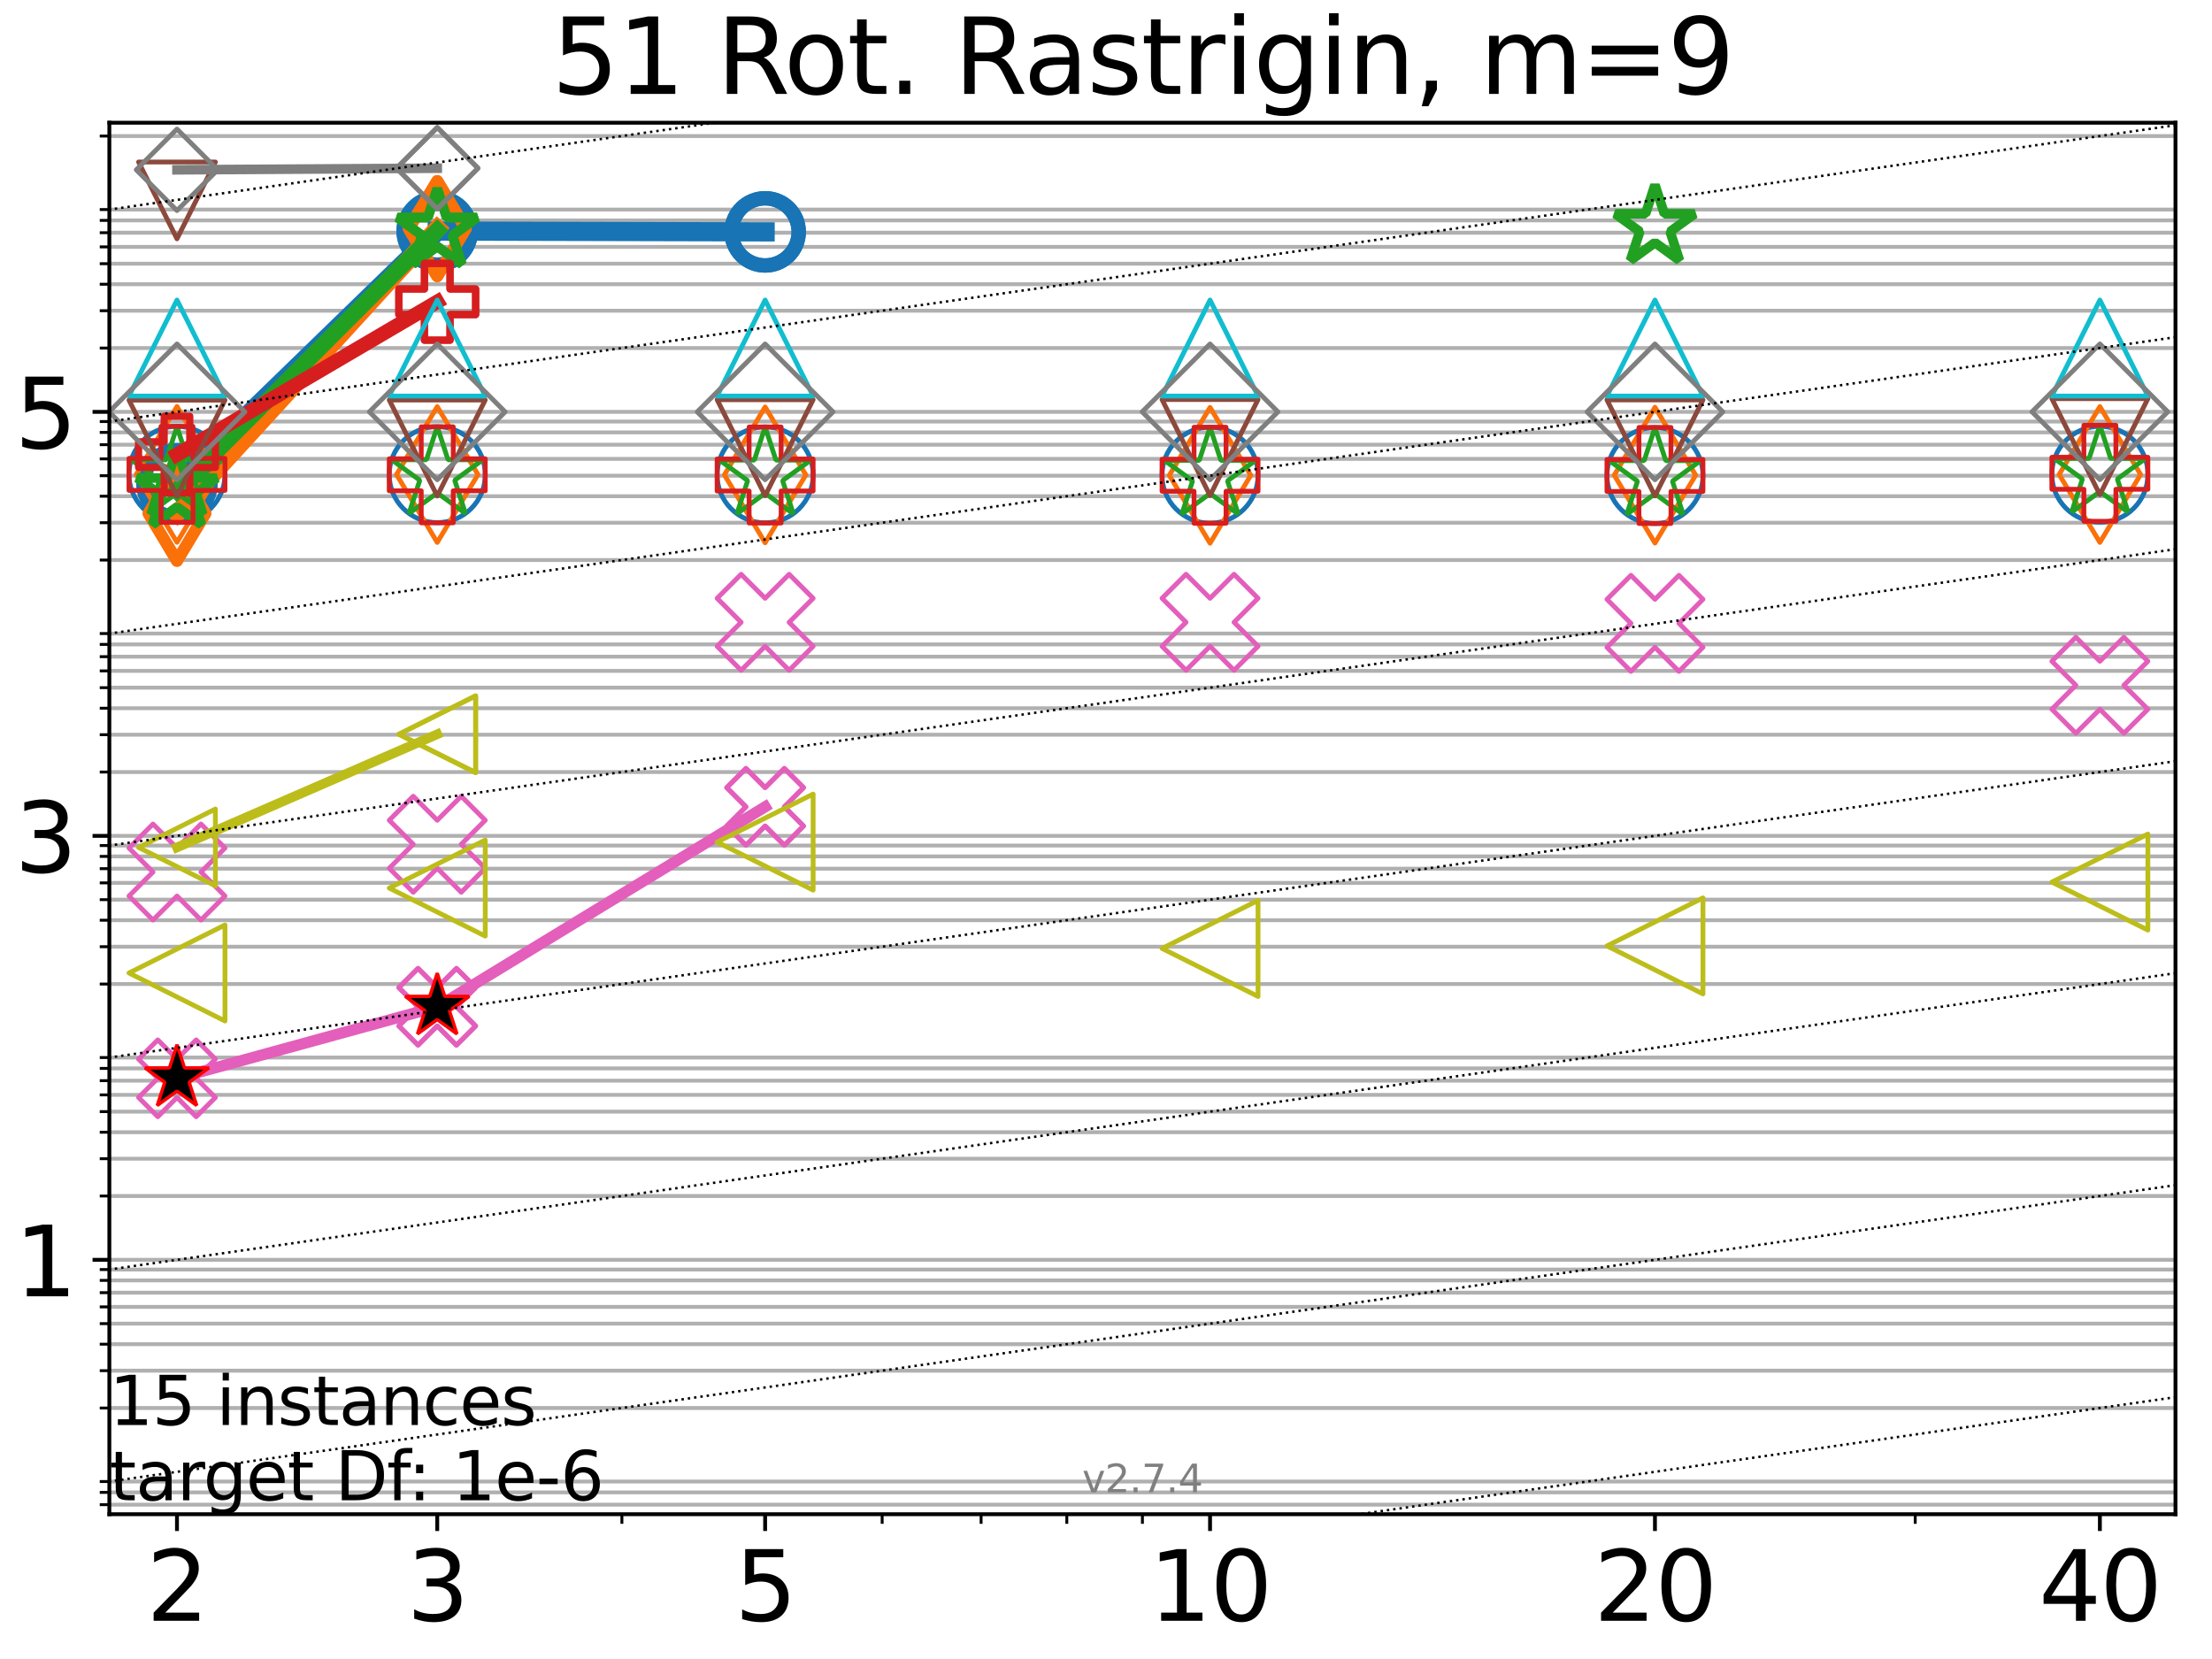 <?xml version="1.0" encoding="utf-8" standalone="no"?>
<!DOCTYPE svg PUBLIC "-//W3C//DTD SVG 1.1//EN"
  "http://www.w3.org/Graphics/SVG/1.1/DTD/svg11.dtd">
<svg xmlns:xlink="http://www.w3.org/1999/xlink" width="460.8pt" height="345.6pt" viewBox="0 0 460.8 345.6" xmlns="http://www.w3.org/2000/svg" version="1.1">
 <defs>
  <style type="text/css">*{stroke-linejoin: round; stroke-linecap: butt}</style>
 </defs>
 <g id="figure_1">
  <g id="patch_1">
   <path d="M 0 345.6 
L 460.8 345.6 
L 460.8 0 
L 0 0 
z
" style="fill: #ffffff"/>
  </g>
  <g id="axes_1">
   <g id="patch_2">
    <path d="M 22.78 315.44 
L 453.192 315.44 
L 453.192 25.56 
L 22.78 25.56 
z
" style="fill: #ffffff"/>
   </g>
   <g id="matplotlib.axis_1">
    <g id="xtick_1">
     <g id="line2d_1">
      <defs>
       <path id="me40571a1bb" d="M 0 0 
L 0 3.5 
" style="stroke: #000000; stroke-width: 0.8"/>
      </defs>
      <g>
       <use xlink:href="#me40571a1bb" x="36.868" y="315.44" style="stroke: #000000; stroke-width: 0.8"/>
      </g>
     </g>
     <g id="text_1">
      <!-- 2 -->
      <g transform="translate(30.506 337.637) scale(0.2 -0.2)">
       <defs>
        <path id="DejaVuSans-32" d="M 1228 531 
L 3431 531 
L 3431 0 
L 469 0 
L 469 531 
Q 828 903 1448 1529 
Q 2069 2156 2228 2338 
Q 2531 2678 2651 2914 
Q 2772 3150 2772 3378 
Q 2772 3750 2511 3984 
Q 2250 4219 1831 4219 
Q 1534 4219 1204 4116 
Q 875 4013 500 3803 
L 500 4441 
Q 881 4594 1212 4672 
Q 1544 4750 1819 4750 
Q 2544 4750 2975 4387 
Q 3406 4025 3406 3419 
Q 3406 3131 3298 2873 
Q 3191 2616 2906 2266 
Q 2828 2175 2409 1742 
Q 1991 1309 1228 531 
z
" transform="scale(0.016)"/>
       </defs>
       <use xlink:href="#DejaVuSans-32"/>
      </g>
     </g>
    </g>
    <g id="xtick_2">
     <g id="line2d_2">
      <g>
       <use xlink:href="#me40571a1bb" x="91.085" y="315.44" style="stroke: #000000; stroke-width: 0.8"/>
      </g>
     </g>
     <g id="text_2">
      <!-- 3 -->
      <g transform="translate(84.723 337.637) scale(0.2 -0.2)">
       <defs>
        <path id="DejaVuSans-33" d="M 2597 2516 
Q 3050 2419 3304 2112 
Q 3559 1806 3559 1356 
Q 3559 666 3084 287 
Q 2609 -91 1734 -91 
Q 1441 -91 1130 -33 
Q 819 25 488 141 
L 488 750 
Q 750 597 1062 519 
Q 1375 441 1716 441 
Q 2309 441 2620 675 
Q 2931 909 2931 1356 
Q 2931 1769 2642 2001 
Q 2353 2234 1838 2234 
L 1294 2234 
L 1294 2753 
L 1863 2753 
Q 2328 2753 2575 2939 
Q 2822 3125 2822 3475 
Q 2822 3834 2567 4026 
Q 2313 4219 1838 4219 
Q 1578 4219 1281 4162 
Q 984 4106 628 3988 
L 628 4550 
Q 988 4650 1302 4700 
Q 1616 4750 1894 4750 
Q 2613 4750 3031 4423 
Q 3450 4097 3450 3541 
Q 3450 3153 3228 2886 
Q 3006 2619 2597 2516 
z
" transform="scale(0.016)"/>
       </defs>
       <use xlink:href="#DejaVuSans-33"/>
      </g>
     </g>
    </g>
    <g id="xtick_3">
     <g id="line2d_3">
      <g>
       <use xlink:href="#me40571a1bb" x="159.39" y="315.44" style="stroke: #000000; stroke-width: 0.8"/>
      </g>
     </g>
     <g id="text_3">
      <!-- 5 -->
      <g transform="translate(153.028 337.637) scale(0.2 -0.2)">
       <defs>
        <path id="DejaVuSans-35" d="M 691 4666 
L 3169 4666 
L 3169 4134 
L 1269 4134 
L 1269 2991 
Q 1406 3038 1543 3061 
Q 1681 3084 1819 3084 
Q 2600 3084 3056 2656 
Q 3513 2228 3513 1497 
Q 3513 744 3044 326 
Q 2575 -91 1722 -91 
Q 1428 -91 1123 -41 
Q 819 9 494 109 
L 494 744 
Q 775 591 1075 516 
Q 1375 441 1709 441 
Q 2250 441 2565 725 
Q 2881 1009 2881 1497 
Q 2881 1984 2565 2268 
Q 2250 2553 1709 2553 
Q 1456 2553 1204 2497 
Q 953 2441 691 2322 
L 691 4666 
z
" transform="scale(0.016)"/>
       </defs>
       <use xlink:href="#DejaVuSans-35"/>
      </g>
     </g>
    </g>
    <g id="xtick_4">
     <g id="line2d_4">
      <g>
       <use xlink:href="#me40571a1bb" x="252.074" y="315.44" style="stroke: #000000; stroke-width: 0.8"/>
      </g>
     </g>
     <g id="text_4">
      <!-- 10 -->
      <g transform="translate(239.349 337.637) scale(0.2 -0.2)">
       <defs>
        <path id="DejaVuSans-31" d="M 794 531 
L 1825 531 
L 1825 4091 
L 703 3866 
L 703 4441 
L 1819 4666 
L 2450 4666 
L 2450 531 
L 3481 531 
L 3481 0 
L 794 0 
L 794 531 
z
" transform="scale(0.016)"/>
        <path id="DejaVuSans-30" d="M 2034 4250 
Q 1547 4250 1301 3770 
Q 1056 3291 1056 2328 
Q 1056 1369 1301 889 
Q 1547 409 2034 409 
Q 2525 409 2770 889 
Q 3016 1369 3016 2328 
Q 3016 3291 2770 3770 
Q 2525 4250 2034 4250 
z
M 2034 4750 
Q 2819 4750 3233 4129 
Q 3647 3509 3647 2328 
Q 3647 1150 3233 529 
Q 2819 -91 2034 -91 
Q 1250 -91 836 529 
Q 422 1150 422 2328 
Q 422 3509 836 4129 
Q 1250 4750 2034 4750 
z
" transform="scale(0.016)"/>
       </defs>
       <use xlink:href="#DejaVuSans-31"/>
       <use xlink:href="#DejaVuSans-30" transform="translate(63.623 0)"/>
      </g>
     </g>
    </g>
    <g id="xtick_5">
     <g id="line2d_5">
      <g>
       <use xlink:href="#me40571a1bb" x="344.758" y="315.44" style="stroke: #000000; stroke-width: 0.8"/>
      </g>
     </g>
     <g id="text_5">
      <!-- 20 -->
      <g transform="translate(332.033 337.637) scale(0.2 -0.2)">
       <use xlink:href="#DejaVuSans-32"/>
       <use xlink:href="#DejaVuSans-30" transform="translate(63.623 0)"/>
      </g>
     </g>
    </g>
    <g id="xtick_6">
     <g id="line2d_6">
      <g>
       <use xlink:href="#me40571a1bb" x="437.443" y="315.44" style="stroke: #000000; stroke-width: 0.8"/>
      </g>
     </g>
     <g id="text_6">
      <!-- 40 -->
      <g transform="translate(424.718 337.637) scale(0.2 -0.2)">
       <defs>
        <path id="DejaVuSans-34" d="M 2419 4116 
L 825 1625 
L 2419 1625 
L 2419 4116 
z
M 2253 4666 
L 3047 4666 
L 3047 1625 
L 3713 1625 
L 3713 1100 
L 3047 1100 
L 3047 0 
L 2419 0 
L 2419 1100 
L 313 1100 
L 313 1709 
L 2253 4666 
z
" transform="scale(0.016)"/>
       </defs>
       <use xlink:href="#DejaVuSans-34"/>
       <use xlink:href="#DejaVuSans-30" transform="translate(63.623 0)"/>
      </g>
     </g>
    </g>
    <g id="xtick_7">
     <g id="line2d_7">
      <defs>
       <path id="md41100c501" d="M 0 0 
L 0 2 
" style="stroke: #000000; stroke-width: 0.6"/>
      </defs>
      <g>
       <use xlink:href="#md41100c501" x="129.552" y="315.44" style="stroke: #000000; stroke-width: 0.6"/>
      </g>
     </g>
    </g>
    <g id="xtick_8">
     <g id="line2d_8">
      <g>
       <use xlink:href="#md41100c501" x="183.769" y="315.44" style="stroke: #000000; stroke-width: 0.6"/>
      </g>
     </g>
    </g>
    <g id="xtick_9">
     <g id="line2d_9">
      <g>
       <use xlink:href="#md41100c501" x="204.381" y="315.44" style="stroke: #000000; stroke-width: 0.6"/>
      </g>
     </g>
    </g>
    <g id="xtick_10">
     <g id="line2d_10">
      <g>
       <use xlink:href="#md41100c501" x="222.237" y="315.44" style="stroke: #000000; stroke-width: 0.6"/>
      </g>
     </g>
    </g>
    <g id="xtick_11">
     <g id="line2d_11">
      <g>
       <use xlink:href="#md41100c501" x="237.986" y="315.44" style="stroke: #000000; stroke-width: 0.6"/>
      </g>
     </g>
    </g>
    <g id="xtick_12">
     <g id="line2d_12">
      <g>
       <use xlink:href="#md41100c501" x="398.975" y="315.44" style="stroke: #000000; stroke-width: 0.6"/>
      </g>
     </g>
    </g>
   </g>
   <g id="matplotlib.axis_2">
    <g id="ytick_1">
     <g id="line2d_13">
      <path d="M 22.78 262.446 
L 453.192 262.446 
" clip-path="url(#pd4d3722536)" style="fill: none; stroke: #b0b0b0; stroke-width: 0.8; stroke-linecap: square"/>
     </g>
     <g id="line2d_14">
      <defs>
       <path id="m7d8e11f5e8" d="M 0 0 
L -3.5 0 
" style="stroke: #000000; stroke-width: 0.8"/>
      </defs>
      <g>
       <use xlink:href="#m7d8e11f5e8" x="22.78" y="262.446" style="stroke: #000000; stroke-width: 0.8"/>
      </g>
     </g>
     <g id="text_7">
      <!-- 1 -->
      <g transform="translate(3.055 270.044) scale(0.2 -0.2)">
       <use xlink:href="#DejaVuSans-31"/>
      </g>
     </g>
    </g>
    <g id="ytick_2">
     <g id="line2d_15">
      <path d="M 22.78 174.122 
L 453.192 174.122 
" clip-path="url(#pd4d3722536)" style="fill: none; stroke: #b0b0b0; stroke-width: 0.8; stroke-linecap: square"/>
     </g>
     <g id="line2d_16">
      <g>
       <use xlink:href="#m7d8e11f5e8" x="22.78" y="174.122" style="stroke: #000000; stroke-width: 0.8"/>
      </g>
     </g>
     <g id="text_8">
      <!-- 3 -->
      <g transform="translate(3.055 181.72) scale(0.2 -0.2)">
       <use xlink:href="#DejaVuSans-33"/>
      </g>
     </g>
    </g>
    <g id="ytick_3">
     <g id="line2d_17">
      <path d="M 22.78 85.798 
L 453.192 85.798 
" clip-path="url(#pd4d3722536)" style="fill: none; stroke: #b0b0b0; stroke-width: 0.8; stroke-linecap: square"/>
     </g>
     <g id="line2d_18">
      <g>
       <use xlink:href="#m7d8e11f5e8" x="22.78" y="85.798" style="stroke: #000000; stroke-width: 0.8"/>
      </g>
     </g>
     <g id="text_9">
      <!-- 5 -->
      <g transform="translate(3.055 93.396) scale(0.2 -0.2)">
       <use xlink:href="#DejaVuSans-35"/>
      </g>
     </g>
    </g>
    <g id="ytick_4">
     <g id="line2d_19">
      <path d="M 22.78 313.448 
L 453.192 313.448 
" clip-path="url(#pd4d3722536)" style="fill: none; stroke: #b0b0b0; stroke-width: 0.8; stroke-linecap: square"/>
     </g>
     <g id="line2d_20">
      <defs>
       <path id="m05cbd60826" d="M 0 0 
L -2 0 
" style="stroke: #000000; stroke-width: 0.6"/>
      </defs>
      <g>
       <use xlink:href="#m05cbd60826" x="22.78" y="313.448" style="stroke: #000000; stroke-width: 0.6"/>
      </g>
     </g>
    </g>
    <g id="ytick_5">
     <g id="line2d_21">
      <path d="M 22.78 310.887 
L 453.192 310.887 
" clip-path="url(#pd4d3722536)" style="fill: none; stroke: #b0b0b0; stroke-width: 0.8; stroke-linecap: square"/>
     </g>
     <g id="line2d_22">
      <g>
       <use xlink:href="#m05cbd60826" x="22.78" y="310.887" style="stroke: #000000; stroke-width: 0.6"/>
      </g>
     </g>
    </g>
    <g id="ytick_6">
     <g id="line2d_23">
      <path d="M 22.78 308.628 
L 453.192 308.628 
" clip-path="url(#pd4d3722536)" style="fill: none; stroke: #b0b0b0; stroke-width: 0.8; stroke-linecap: square"/>
     </g>
     <g id="line2d_24">
      <g>
       <use xlink:href="#m05cbd60826" x="22.78" y="308.628" style="stroke: #000000; stroke-width: 0.6"/>
      </g>
     </g>
    </g>
    <g id="ytick_7">
     <g id="line2d_25">
      <path d="M 22.78 293.314 
L 453.192 293.314 
" clip-path="url(#pd4d3722536)" style="fill: none; stroke: #b0b0b0; stroke-width: 0.8; stroke-linecap: square"/>
     </g>
     <g id="line2d_26">
      <g>
       <use xlink:href="#m05cbd60826" x="22.78" y="293.314" style="stroke: #000000; stroke-width: 0.6"/>
      </g>
     </g>
    </g>
    <g id="ytick_8">
     <g id="line2d_27">
      <path d="M 22.78 285.537 
L 453.192 285.537 
" clip-path="url(#pd4d3722536)" style="fill: none; stroke: #b0b0b0; stroke-width: 0.8; stroke-linecap: square"/>
     </g>
     <g id="line2d_28">
      <g>
       <use xlink:href="#m05cbd60826" x="22.78" y="285.537" style="stroke: #000000; stroke-width: 0.6"/>
      </g>
     </g>
    </g>
    <g id="ytick_9">
     <g id="line2d_29">
      <path d="M 22.78 280.019 
L 453.192 280.019 
" clip-path="url(#pd4d3722536)" style="fill: none; stroke: #b0b0b0; stroke-width: 0.8; stroke-linecap: square"/>
     </g>
     <g id="line2d_30">
      <g>
       <use xlink:href="#m05cbd60826" x="22.78" y="280.019" style="stroke: #000000; stroke-width: 0.6"/>
      </g>
     </g>
    </g>
    <g id="ytick_10">
     <g id="line2d_31">
      <path d="M 22.78 275.74 
L 453.192 275.74 
" clip-path="url(#pd4d3722536)" style="fill: none; stroke: #b0b0b0; stroke-width: 0.8; stroke-linecap: square"/>
     </g>
     <g id="line2d_32">
      <g>
       <use xlink:href="#m05cbd60826" x="22.78" y="275.74" style="stroke: #000000; stroke-width: 0.6"/>
      </g>
     </g>
    </g>
    <g id="ytick_11">
     <g id="line2d_33">
      <path d="M 22.78 272.243 
L 453.192 272.243 
" clip-path="url(#pd4d3722536)" style="fill: none; stroke: #b0b0b0; stroke-width: 0.8; stroke-linecap: square"/>
     </g>
     <g id="line2d_34">
      <g>
       <use xlink:href="#m05cbd60826" x="22.78" y="272.243" style="stroke: #000000; stroke-width: 0.6"/>
      </g>
     </g>
    </g>
    <g id="ytick_12">
     <g id="line2d_35">
      <path d="M 22.78 269.286 
L 453.192 269.286 
" clip-path="url(#pd4d3722536)" style="fill: none; stroke: #b0b0b0; stroke-width: 0.8; stroke-linecap: square"/>
     </g>
     <g id="line2d_36">
      <g>
       <use xlink:href="#m05cbd60826" x="22.78" y="269.286" style="stroke: #000000; stroke-width: 0.6"/>
      </g>
     </g>
    </g>
    <g id="ytick_13">
     <g id="line2d_37">
      <path d="M 22.78 266.725 
L 453.192 266.725 
" clip-path="url(#pd4d3722536)" style="fill: none; stroke: #b0b0b0; stroke-width: 0.8; stroke-linecap: square"/>
     </g>
     <g id="line2d_38">
      <g>
       <use xlink:href="#m05cbd60826" x="22.78" y="266.725" style="stroke: #000000; stroke-width: 0.6"/>
      </g>
     </g>
    </g>
    <g id="ytick_14">
     <g id="line2d_39">
      <path d="M 22.78 264.466 
L 453.192 264.466 
" clip-path="url(#pd4d3722536)" style="fill: none; stroke: #b0b0b0; stroke-width: 0.8; stroke-linecap: square"/>
     </g>
     <g id="line2d_40">
      <g>
       <use xlink:href="#m05cbd60826" x="22.78" y="264.466" style="stroke: #000000; stroke-width: 0.6"/>
      </g>
     </g>
    </g>
    <g id="ytick_15">
     <g id="line2d_41">
      <path d="M 22.78 249.152 
L 453.192 249.152 
" clip-path="url(#pd4d3722536)" style="fill: none; stroke: #b0b0b0; stroke-width: 0.8; stroke-linecap: square"/>
     </g>
     <g id="line2d_42">
      <g>
       <use xlink:href="#m05cbd60826" x="22.78" y="249.152" style="stroke: #000000; stroke-width: 0.6"/>
      </g>
     </g>
    </g>
    <g id="ytick_16">
     <g id="line2d_43">
      <path d="M 22.78 241.375 
L 453.192 241.375 
" clip-path="url(#pd4d3722536)" style="fill: none; stroke: #b0b0b0; stroke-width: 0.8; stroke-linecap: square"/>
     </g>
     <g id="line2d_44">
      <g>
       <use xlink:href="#m05cbd60826" x="22.78" y="241.375" style="stroke: #000000; stroke-width: 0.6"/>
      </g>
     </g>
    </g>
    <g id="ytick_17">
     <g id="line2d_45">
      <path d="M 22.78 235.858 
L 453.192 235.858 
" clip-path="url(#pd4d3722536)" style="fill: none; stroke: #b0b0b0; stroke-width: 0.8; stroke-linecap: square"/>
     </g>
     <g id="line2d_46">
      <g>
       <use xlink:href="#m05cbd60826" x="22.78" y="235.858" style="stroke: #000000; stroke-width: 0.6"/>
      </g>
     </g>
    </g>
    <g id="ytick_18">
     <g id="line2d_47">
      <path d="M 22.78 231.578 
L 453.192 231.578 
" clip-path="url(#pd4d3722536)" style="fill: none; stroke: #b0b0b0; stroke-width: 0.8; stroke-linecap: square"/>
     </g>
     <g id="line2d_48">
      <g>
       <use xlink:href="#m05cbd60826" x="22.78" y="231.578" style="stroke: #000000; stroke-width: 0.6"/>
      </g>
     </g>
    </g>
    <g id="ytick_19">
     <g id="line2d_49">
      <path d="M 22.78 228.081 
L 453.192 228.081 
" clip-path="url(#pd4d3722536)" style="fill: none; stroke: #b0b0b0; stroke-width: 0.8; stroke-linecap: square"/>
     </g>
     <g id="line2d_50">
      <g>
       <use xlink:href="#m05cbd60826" x="22.78" y="228.081" style="stroke: #000000; stroke-width: 0.6"/>
      </g>
     </g>
    </g>
    <g id="ytick_20">
     <g id="line2d_51">
      <path d="M 22.78 225.124 
L 453.192 225.124 
" clip-path="url(#pd4d3722536)" style="fill: none; stroke: #b0b0b0; stroke-width: 0.8; stroke-linecap: square"/>
     </g>
     <g id="line2d_52">
      <g>
       <use xlink:href="#m05cbd60826" x="22.78" y="225.124" style="stroke: #000000; stroke-width: 0.6"/>
      </g>
     </g>
    </g>
    <g id="ytick_21">
     <g id="line2d_53">
      <path d="M 22.78 222.563 
L 453.192 222.563 
" clip-path="url(#pd4d3722536)" style="fill: none; stroke: #b0b0b0; stroke-width: 0.8; stroke-linecap: square"/>
     </g>
     <g id="line2d_54">
      <g>
       <use xlink:href="#m05cbd60826" x="22.78" y="222.563" style="stroke: #000000; stroke-width: 0.6"/>
      </g>
     </g>
    </g>
    <g id="ytick_22">
     <g id="line2d_55">
      <path d="M 22.78 220.304 
L 453.192 220.304 
" clip-path="url(#pd4d3722536)" style="fill: none; stroke: #b0b0b0; stroke-width: 0.8; stroke-linecap: square"/>
     </g>
     <g id="line2d_56">
      <g>
       <use xlink:href="#m05cbd60826" x="22.78" y="220.304" style="stroke: #000000; stroke-width: 0.6"/>
      </g>
     </g>
    </g>
    <g id="ytick_23">
     <g id="line2d_57">
      <path d="M 22.78 204.99 
L 453.192 204.99 
" clip-path="url(#pd4d3722536)" style="fill: none; stroke: #b0b0b0; stroke-width: 0.8; stroke-linecap: square"/>
     </g>
     <g id="line2d_58">
      <g>
       <use xlink:href="#m05cbd60826" x="22.78" y="204.99" style="stroke: #000000; stroke-width: 0.6"/>
      </g>
     </g>
    </g>
    <g id="ytick_24">
     <g id="line2d_59">
      <path d="M 22.78 197.213 
L 453.192 197.213 
" clip-path="url(#pd4d3722536)" style="fill: none; stroke: #b0b0b0; stroke-width: 0.8; stroke-linecap: square"/>
     </g>
     <g id="line2d_60">
      <g>
       <use xlink:href="#m05cbd60826" x="22.78" y="197.213" style="stroke: #000000; stroke-width: 0.6"/>
      </g>
     </g>
    </g>
    <g id="ytick_25">
     <g id="line2d_61">
      <path d="M 22.78 191.696 
L 453.192 191.696 
" clip-path="url(#pd4d3722536)" style="fill: none; stroke: #b0b0b0; stroke-width: 0.8; stroke-linecap: square"/>
     </g>
     <g id="line2d_62">
      <g>
       <use xlink:href="#m05cbd60826" x="22.78" y="191.696" style="stroke: #000000; stroke-width: 0.6"/>
      </g>
     </g>
    </g>
    <g id="ytick_26">
     <g id="line2d_63">
      <path d="M 22.78 187.416 
L 453.192 187.416 
" clip-path="url(#pd4d3722536)" style="fill: none; stroke: #b0b0b0; stroke-width: 0.8; stroke-linecap: square"/>
     </g>
     <g id="line2d_64">
      <g>
       <use xlink:href="#m05cbd60826" x="22.78" y="187.416" style="stroke: #000000; stroke-width: 0.6"/>
      </g>
     </g>
    </g>
    <g id="ytick_27">
     <g id="line2d_65">
      <path d="M 22.78 183.919 
L 453.192 183.919 
" clip-path="url(#pd4d3722536)" style="fill: none; stroke: #b0b0b0; stroke-width: 0.8; stroke-linecap: square"/>
     </g>
     <g id="line2d_66">
      <g>
       <use xlink:href="#m05cbd60826" x="22.78" y="183.919" style="stroke: #000000; stroke-width: 0.6"/>
      </g>
     </g>
    </g>
    <g id="ytick_28">
     <g id="line2d_67">
      <path d="M 22.78 180.963 
L 453.192 180.963 
" clip-path="url(#pd4d3722536)" style="fill: none; stroke: #b0b0b0; stroke-width: 0.8; stroke-linecap: square"/>
     </g>
     <g id="line2d_68">
      <g>
       <use xlink:href="#m05cbd60826" x="22.78" y="180.963" style="stroke: #000000; stroke-width: 0.6"/>
      </g>
     </g>
    </g>
    <g id="ytick_29">
     <g id="line2d_69">
      <path d="M 22.78 178.401 
L 453.192 178.401 
" clip-path="url(#pd4d3722536)" style="fill: none; stroke: #b0b0b0; stroke-width: 0.8; stroke-linecap: square"/>
     </g>
     <g id="line2d_70">
      <g>
       <use xlink:href="#m05cbd60826" x="22.78" y="178.401" style="stroke: #000000; stroke-width: 0.6"/>
      </g>
     </g>
    </g>
    <g id="ytick_30">
     <g id="line2d_71">
      <path d="M 22.78 176.143 
L 453.192 176.143 
" clip-path="url(#pd4d3722536)" style="fill: none; stroke: #b0b0b0; stroke-width: 0.8; stroke-linecap: square"/>
     </g>
     <g id="line2d_72">
      <g>
       <use xlink:href="#m05cbd60826" x="22.78" y="176.143" style="stroke: #000000; stroke-width: 0.6"/>
      </g>
     </g>
    </g>
    <g id="ytick_31">
     <g id="line2d_73">
      <path d="M 22.78 160.828 
L 453.192 160.828 
" clip-path="url(#pd4d3722536)" style="fill: none; stroke: #b0b0b0; stroke-width: 0.8; stroke-linecap: square"/>
     </g>
     <g id="line2d_74">
      <g>
       <use xlink:href="#m05cbd60826" x="22.78" y="160.828" style="stroke: #000000; stroke-width: 0.6"/>
      </g>
     </g>
    </g>
    <g id="ytick_32">
     <g id="line2d_75">
      <path d="M 22.78 153.051 
L 453.192 153.051 
" clip-path="url(#pd4d3722536)" style="fill: none; stroke: #b0b0b0; stroke-width: 0.8; stroke-linecap: square"/>
     </g>
     <g id="line2d_76">
      <g>
       <use xlink:href="#m05cbd60826" x="22.78" y="153.051" style="stroke: #000000; stroke-width: 0.6"/>
      </g>
     </g>
    </g>
    <g id="ytick_33">
     <g id="line2d_77">
      <path d="M 22.78 147.534 
L 453.192 147.534 
" clip-path="url(#pd4d3722536)" style="fill: none; stroke: #b0b0b0; stroke-width: 0.8; stroke-linecap: square"/>
     </g>
     <g id="line2d_78">
      <g>
       <use xlink:href="#m05cbd60826" x="22.78" y="147.534" style="stroke: #000000; stroke-width: 0.6"/>
      </g>
     </g>
    </g>
    <g id="ytick_34">
     <g id="line2d_79">
      <path d="M 22.78 143.254 
L 453.192 143.254 
" clip-path="url(#pd4d3722536)" style="fill: none; stroke: #b0b0b0; stroke-width: 0.8; stroke-linecap: square"/>
     </g>
     <g id="line2d_80">
      <g>
       <use xlink:href="#m05cbd60826" x="22.78" y="143.254" style="stroke: #000000; stroke-width: 0.6"/>
      </g>
     </g>
    </g>
    <g id="ytick_35">
     <g id="line2d_81">
      <path d="M 22.78 139.757 
L 453.192 139.757 
" clip-path="url(#pd4d3722536)" style="fill: none; stroke: #b0b0b0; stroke-width: 0.8; stroke-linecap: square"/>
     </g>
     <g id="line2d_82">
      <g>
       <use xlink:href="#m05cbd60826" x="22.78" y="139.757" style="stroke: #000000; stroke-width: 0.6"/>
      </g>
     </g>
    </g>
    <g id="ytick_36">
     <g id="line2d_83">
      <path d="M 22.78 136.801 
L 453.192 136.801 
" clip-path="url(#pd4d3722536)" style="fill: none; stroke: #b0b0b0; stroke-width: 0.8; stroke-linecap: square"/>
     </g>
     <g id="line2d_84">
      <g>
       <use xlink:href="#m05cbd60826" x="22.78" y="136.801" style="stroke: #000000; stroke-width: 0.6"/>
      </g>
     </g>
    </g>
    <g id="ytick_37">
     <g id="line2d_85">
      <path d="M 22.78 134.24 
L 453.192 134.24 
" clip-path="url(#pd4d3722536)" style="fill: none; stroke: #b0b0b0; stroke-width: 0.8; stroke-linecap: square"/>
     </g>
     <g id="line2d_86">
      <g>
       <use xlink:href="#m05cbd60826" x="22.78" y="134.24" style="stroke: #000000; stroke-width: 0.6"/>
      </g>
     </g>
    </g>
    <g id="ytick_38">
     <g id="line2d_87">
      <path d="M 22.78 131.981 
L 453.192 131.981 
" clip-path="url(#pd4d3722536)" style="fill: none; stroke: #b0b0b0; stroke-width: 0.8; stroke-linecap: square"/>
     </g>
     <g id="line2d_88">
      <g>
       <use xlink:href="#m05cbd60826" x="22.78" y="131.981" style="stroke: #000000; stroke-width: 0.6"/>
      </g>
     </g>
    </g>
    <g id="ytick_39">
     <g id="line2d_89">
      <path d="M 22.78 116.666 
L 453.192 116.666 
" clip-path="url(#pd4d3722536)" style="fill: none; stroke: #b0b0b0; stroke-width: 0.8; stroke-linecap: square"/>
     </g>
     <g id="line2d_90">
      <g>
       <use xlink:href="#m05cbd60826" x="22.78" y="116.666" style="stroke: #000000; stroke-width: 0.6"/>
      </g>
     </g>
    </g>
    <g id="ytick_40">
     <g id="line2d_91">
      <path d="M 22.78 108.889 
L 453.192 108.889 
" clip-path="url(#pd4d3722536)" style="fill: none; stroke: #b0b0b0; stroke-width: 0.8; stroke-linecap: square"/>
     </g>
     <g id="line2d_92">
      <g>
       <use xlink:href="#m05cbd60826" x="22.78" y="108.889" style="stroke: #000000; stroke-width: 0.6"/>
      </g>
     </g>
    </g>
    <g id="ytick_41">
     <g id="line2d_93">
      <path d="M 22.78 103.372 
L 453.192 103.372 
" clip-path="url(#pd4d3722536)" style="fill: none; stroke: #b0b0b0; stroke-width: 0.8; stroke-linecap: square"/>
     </g>
     <g id="line2d_94">
      <g>
       <use xlink:href="#m05cbd60826" x="22.78" y="103.372" style="stroke: #000000; stroke-width: 0.6"/>
      </g>
     </g>
    </g>
    <g id="ytick_42">
     <g id="line2d_95">
      <path d="M 22.78 99.092 
L 453.192 99.092 
" clip-path="url(#pd4d3722536)" style="fill: none; stroke: #b0b0b0; stroke-width: 0.8; stroke-linecap: square"/>
     </g>
     <g id="line2d_96">
      <g>
       <use xlink:href="#m05cbd60826" x="22.78" y="99.092" style="stroke: #000000; stroke-width: 0.6"/>
      </g>
     </g>
    </g>
    <g id="ytick_43">
     <g id="line2d_97">
      <path d="M 22.78 95.595 
L 453.192 95.595 
" clip-path="url(#pd4d3722536)" style="fill: none; stroke: #b0b0b0; stroke-width: 0.8; stroke-linecap: square"/>
     </g>
     <g id="line2d_98">
      <g>
       <use xlink:href="#m05cbd60826" x="22.78" y="95.595" style="stroke: #000000; stroke-width: 0.6"/>
      </g>
     </g>
    </g>
    <g id="ytick_44">
     <g id="line2d_99">
      <path d="M 22.78 92.639 
L 453.192 92.639 
" clip-path="url(#pd4d3722536)" style="fill: none; stroke: #b0b0b0; stroke-width: 0.8; stroke-linecap: square"/>
     </g>
     <g id="line2d_100">
      <g>
       <use xlink:href="#m05cbd60826" x="22.78" y="92.639" style="stroke: #000000; stroke-width: 0.6"/>
      </g>
     </g>
    </g>
    <g id="ytick_45">
     <g id="line2d_101">
      <path d="M 22.78 90.078 
L 453.192 90.078 
" clip-path="url(#pd4d3722536)" style="fill: none; stroke: #b0b0b0; stroke-width: 0.8; stroke-linecap: square"/>
     </g>
     <g id="line2d_102">
      <g>
       <use xlink:href="#m05cbd60826" x="22.78" y="90.078" style="stroke: #000000; stroke-width: 0.6"/>
      </g>
     </g>
    </g>
    <g id="ytick_46">
     <g id="line2d_103">
      <path d="M 22.78 87.819 
L 453.192 87.819 
" clip-path="url(#pd4d3722536)" style="fill: none; stroke: #b0b0b0; stroke-width: 0.8; stroke-linecap: square"/>
     </g>
     <g id="line2d_104">
      <g>
       <use xlink:href="#m05cbd60826" x="22.78" y="87.819" style="stroke: #000000; stroke-width: 0.6"/>
      </g>
     </g>
    </g>
    <g id="ytick_47">
     <g id="line2d_105">
      <path d="M 22.78 72.504 
L 453.192 72.504 
" clip-path="url(#pd4d3722536)" style="fill: none; stroke: #b0b0b0; stroke-width: 0.8; stroke-linecap: square"/>
     </g>
     <g id="line2d_106">
      <g>
       <use xlink:href="#m05cbd60826" x="22.78" y="72.504" style="stroke: #000000; stroke-width: 0.6"/>
      </g>
     </g>
    </g>
    <g id="ytick_48">
     <g id="line2d_107">
      <path d="M 22.78 64.727 
L 453.192 64.727 
" clip-path="url(#pd4d3722536)" style="fill: none; stroke: #b0b0b0; stroke-width: 0.8; stroke-linecap: square"/>
     </g>
     <g id="line2d_108">
      <g>
       <use xlink:href="#m05cbd60826" x="22.78" y="64.727" style="stroke: #000000; stroke-width: 0.6"/>
      </g>
     </g>
    </g>
    <g id="ytick_49">
     <g id="line2d_109">
      <path d="M 22.78 59.21 
L 453.192 59.21 
" clip-path="url(#pd4d3722536)" style="fill: none; stroke: #b0b0b0; stroke-width: 0.8; stroke-linecap: square"/>
     </g>
     <g id="line2d_110">
      <g>
       <use xlink:href="#m05cbd60826" x="22.78" y="59.21" style="stroke: #000000; stroke-width: 0.6"/>
      </g>
     </g>
    </g>
    <g id="ytick_50">
     <g id="line2d_111">
      <path d="M 22.78 54.93 
L 453.192 54.93 
" clip-path="url(#pd4d3722536)" style="fill: none; stroke: #b0b0b0; stroke-width: 0.8; stroke-linecap: square"/>
     </g>
     <g id="line2d_112">
      <g>
       <use xlink:href="#m05cbd60826" x="22.78" y="54.93" style="stroke: #000000; stroke-width: 0.6"/>
      </g>
     </g>
    </g>
    <g id="ytick_51">
     <g id="line2d_113">
      <path d="M 22.78 51.433 
L 453.192 51.433 
" clip-path="url(#pd4d3722536)" style="fill: none; stroke: #b0b0b0; stroke-width: 0.8; stroke-linecap: square"/>
     </g>
     <g id="line2d_114">
      <g>
       <use xlink:href="#m05cbd60826" x="22.78" y="51.433" style="stroke: #000000; stroke-width: 0.6"/>
      </g>
     </g>
    </g>
    <g id="ytick_52">
     <g id="line2d_115">
      <path d="M 22.78 48.477 
L 453.192 48.477 
" clip-path="url(#pd4d3722536)" style="fill: none; stroke: #b0b0b0; stroke-width: 0.8; stroke-linecap: square"/>
     </g>
     <g id="line2d_116">
      <g>
       <use xlink:href="#m05cbd60826" x="22.78" y="48.477" style="stroke: #000000; stroke-width: 0.6"/>
      </g>
     </g>
    </g>
    <g id="ytick_53">
     <g id="line2d_117">
      <path d="M 22.78 45.916 
L 453.192 45.916 
" clip-path="url(#pd4d3722536)" style="fill: none; stroke: #b0b0b0; stroke-width: 0.8; stroke-linecap: square"/>
     </g>
     <g id="line2d_118">
      <g>
       <use xlink:href="#m05cbd60826" x="22.78" y="45.916" style="stroke: #000000; stroke-width: 0.6"/>
      </g>
     </g>
    </g>
    <g id="ytick_54">
     <g id="line2d_119">
      <path d="M 22.78 43.657 
L 453.192 43.657 
" clip-path="url(#pd4d3722536)" style="fill: none; stroke: #b0b0b0; stroke-width: 0.8; stroke-linecap: square"/>
     </g>
     <g id="line2d_120">
      <g>
       <use xlink:href="#m05cbd60826" x="22.78" y="43.657" style="stroke: #000000; stroke-width: 0.6"/>
      </g>
     </g>
    </g>
    <g id="ytick_55">
     <g id="line2d_121">
      <path d="M 22.78 28.342 
L 453.192 28.342 
" clip-path="url(#pd4d3722536)" style="fill: none; stroke: #b0b0b0; stroke-width: 0.8; stroke-linecap: square"/>
     </g>
     <g id="line2d_122">
      <g>
       <use xlink:href="#m05cbd60826" x="22.78" y="28.342" style="stroke: #000000; stroke-width: 0.6"/>
      </g>
     </g>
    </g>
   </g>
   <g id="line2d_123">
    <path d="M 36.868 100.775 
L 91.085 48.136 
" clip-path="url(#pd4d3722536)" style="fill: none; stroke: #1874b4; stroke-width: 4; stroke-linecap: square"/>
    <defs>
     <path id="m7c60a55a8c" d="M 0 7 
C 1.856 7 3.637 6.262 4.95 4.95 
C 6.262 3.637 7 1.856 7 0 
C 7 -1.856 6.262 -3.637 4.95 -4.95 
C 3.637 -6.262 1.856 -7 0 -7 
C -1.856 -7 -3.637 -6.262 -4.95 -4.95 
C -6.262 -3.637 -7 -1.856 -7 0 
C -7 1.856 -6.262 3.637 -4.95 4.95 
C -3.637 6.262 -1.856 7 0 7 
z
" style="stroke: #1874b4; stroke-width: 3"/>
    </defs>
    <g clip-path="url(#pd4d3722536)">
     <use xlink:href="#m7c60a55a8c" x="36.868" y="100.775" style="fill-opacity: 0; stroke: #1874b4; stroke-width: 3"/>
     <use xlink:href="#m7c60a55a8c" x="91.085" y="48.136" style="fill-opacity: 0; stroke: #1874b4; stroke-width: 3"/>
    </g>
   </g>
   <g id="line2d_124">
    <path d="M 91.085 48.136 
L 159.39 48.303 
" clip-path="url(#pd4d3722536)" style="fill: none; stroke: #1874b4; stroke-width: 4; stroke-linecap: square"/>
    <g clip-path="url(#pd4d3722536)">
     <use xlink:href="#m7c60a55a8c" x="91.085" y="48.136" style="fill-opacity: 0; stroke: #1874b4; stroke-width: 3"/>
     <use xlink:href="#m7c60a55a8c" x="159.39" y="48.303" style="fill-opacity: 0; stroke: #1874b4; stroke-width: 3"/>
    </g>
   </g>
   <g id="line2d_125">
    <path d="M 159.39 48.303 
" clip-path="url(#pd4d3722536)" style="fill: none; stroke: #1874b4; stroke-width: 4; stroke-linecap: square"/>
    <g clip-path="url(#pd4d3722536)">
     <use xlink:href="#m7c60a55a8c" x="159.39" y="48.303" style="fill-opacity: 0; stroke: #1874b4; stroke-width: 3"/>
    </g>
   </g>
   <g id="line2d_126"/>
   <g id="line2d_127">
    <defs>
     <path id="mbdcf9346f8" d="M 0 10 
C 2.652 10 5.196 8.946 7.071 7.071 
C 8.946 5.196 10 2.652 10 0 
C 10 -2.652 8.946 -5.196 7.071 -7.071 
C 5.196 -8.946 2.652 -10 0 -10 
C -2.652 -10 -5.196 -8.946 -7.071 -7.071 
C -8.946 -5.196 -10 -2.652 -10 0 
C -10 2.652 -8.946 5.196 -7.071 7.071 
C -5.196 8.946 -2.652 10 0 10 
z
" style="stroke: #1874b4"/>
    </defs>
    <g clip-path="url(#pd4d3722536)">
     <use xlink:href="#mbdcf9346f8" x="36.868" y="98.802" style="fill-opacity: 0; stroke: #1874b4"/>
     <use xlink:href="#mbdcf9346f8" x="91.085" y="98.873" style="fill-opacity: 0; stroke: #1874b4"/>
     <use xlink:href="#mbdcf9346f8" x="159.39" y="98.924" style="fill-opacity: 0; stroke: #1874b4"/>
     <use xlink:href="#mbdcf9346f8" x="252.074" y="98.987" style="fill-opacity: 0; stroke: #1874b4"/>
     <use xlink:href="#mbdcf9346f8" x="344.758" y="99.063" style="fill-opacity: 0; stroke: #1874b4"/>
     <use xlink:href="#mbdcf9346f8" x="437.443" y="98.805" style="fill-opacity: 0; stroke: #1874b4"/>
    </g>
   </g>
   <g id="line2d_128">
    <path d="M 36.868 106.955 
L 91.085 47.627 
" clip-path="url(#pd4d3722536)" style="fill: none; stroke: #fa7009; stroke-width: 3.667; stroke-linecap: square"/>
    <defs>
     <path id="m643903aeee" d="M 0 9.899 
L 5.94 0 
L 0 -9.899 
L -5.94 0 
z
" style="stroke: #fa7009; stroke-width: 2.5; stroke-linejoin: miter"/>
    </defs>
    <g clip-path="url(#pd4d3722536)">
     <use xlink:href="#m643903aeee" x="36.868" y="106.955" style="fill-opacity: 0; stroke: #fa7009; stroke-width: 2.5; stroke-linejoin: miter"/>
     <use xlink:href="#m643903aeee" x="91.085" y="47.627" style="fill-opacity: 0; stroke: #fa7009; stroke-width: 2.5; stroke-linejoin: miter"/>
    </g>
   </g>
   <g id="line2d_129">
    <path d="M 91.085 47.627 
" clip-path="url(#pd4d3722536)" style="fill: none; stroke: #fa7009; stroke-width: 3.667; stroke-linecap: square"/>
    <g clip-path="url(#pd4d3722536)">
     <use xlink:href="#m643903aeee" x="91.085" y="47.627" style="fill-opacity: 0; stroke: #fa7009; stroke-width: 2.5; stroke-linejoin: miter"/>
    </g>
   </g>
   <g id="line2d_130"/>
   <g id="line2d_131">
    <defs>
     <path id="m62c477cf7b" d="M 0 14.142 
L 8.485 0 
L 0 -14.142 
L -8.485 0 
z
" style="stroke: #fa7009; stroke-linejoin: miter"/>
    </defs>
    <g clip-path="url(#pd4d3722536)">
     <use xlink:href="#m62c477cf7b" x="36.868" y="98.826" style="fill-opacity: 0; stroke: #fa7009; stroke-linejoin: miter"/>
     <use xlink:href="#m62c477cf7b" x="91.085" y="98.854" style="fill-opacity: 0; stroke: #fa7009; stroke-linejoin: miter"/>
     <use xlink:href="#m62c477cf7b" x="159.39" y="98.922" style="fill-opacity: 0; stroke: #fa7009; stroke-linejoin: miter"/>
     <use xlink:href="#m62c477cf7b" x="252.074" y="99.017" style="fill-opacity: 0; stroke: #fa7009; stroke-linejoin: miter"/>
     <use xlink:href="#m62c477cf7b" x="344.758" y="98.985" style="fill-opacity: 0; stroke: #fa7009; stroke-linejoin: miter"/>
     <use xlink:href="#m62c477cf7b" x="437.443" y="98.847" style="fill-opacity: 0; stroke: #fa7009; stroke-linejoin: miter"/>
    </g>
   </g>
   <g id="line2d_132">
    <path d="M 36.868 102.266 
L 91.085 48.013 
" clip-path="url(#pd4d3722536)" style="fill: none; stroke: #22a022; stroke-width: 3.333; stroke-linecap: square"/>
    <defs>
     <path id="m58df83952c" d="M 0 -8.7 
L -1.953 -2.688 
L -8.274 -2.688 
L -3.16 1.027 
L -5.114 7.038 
L -0 3.323 
L 5.114 7.038 
L 3.16 1.027 
L 8.274 -2.688 
L 1.953 -2.688 
z
" style="stroke: #22a022; stroke-width: 2; stroke-linejoin: bevel"/>
    </defs>
    <g clip-path="url(#pd4d3722536)">
     <use xlink:href="#m58df83952c" x="36.868" y="102.266" style="fill-opacity: 0; stroke: #22a022; stroke-width: 2; stroke-linejoin: bevel"/>
     <use xlink:href="#m58df83952c" x="91.085" y="48.013" style="fill-opacity: 0; stroke: #22a022; stroke-width: 2; stroke-linejoin: bevel"/>
    </g>
   </g>
   <g id="line2d_133">
    <path d="M 91.085 48.013 
" clip-path="url(#pd4d3722536)" style="fill: none; stroke: #22a022; stroke-width: 3.333; stroke-linecap: square"/>
    <g clip-path="url(#pd4d3722536)">
     <use xlink:href="#m58df83952c" x="91.085" y="48.013" style="fill-opacity: 0; stroke: #22a022; stroke-width: 2; stroke-linejoin: bevel"/>
    </g>
   </g>
   <g id="line2d_134">
    <path d="M 344.758 47.22 
" clip-path="url(#pd4d3722536)" style="fill: none; stroke: #22a022; stroke-width: 3.333; stroke-linecap: square"/>
    <g clip-path="url(#pd4d3722536)">
     <use xlink:href="#m58df83952c" x="344.758" y="47.22" style="fill-opacity: 0; stroke: #22a022; stroke-width: 2; stroke-linejoin: bevel"/>
    </g>
   </g>
   <g id="line2d_135"/>
   <g id="line2d_136">
    <defs>
     <path id="m90b2aaa71f" d="M 0 -10 
L -2.245 -3.09 
L -9.511 -3.09 
L -3.633 1.18 
L -5.878 8.09 
L -0 3.82 
L 5.878 8.09 
L 3.633 1.18 
L 9.511 -3.09 
L 2.245 -3.09 
z
" style="stroke: #22a022; stroke-linejoin: bevel"/>
    </defs>
    <g clip-path="url(#pd4d3722536)">
     <use xlink:href="#m90b2aaa71f" x="36.868" y="98.89" style="fill-opacity: 0; stroke: #22a022; stroke-linejoin: bevel"/>
     <use xlink:href="#m90b2aaa71f" x="91.085" y="98.861" style="fill-opacity: 0; stroke: #22a022; stroke-linejoin: bevel"/>
     <use xlink:href="#m90b2aaa71f" x="159.39" y="98.936" style="fill-opacity: 0; stroke: #22a022; stroke-linejoin: bevel"/>
     <use xlink:href="#m90b2aaa71f" x="252.074" y="98.997" style="fill-opacity: 0; stroke: #22a022; stroke-linejoin: bevel"/>
     <use xlink:href="#m90b2aaa71f" x="344.758" y="99.053" style="fill-opacity: 0; stroke: #22a022; stroke-linejoin: bevel"/>
     <use xlink:href="#m90b2aaa71f" x="437.443" y="98.597" style="fill-opacity: 0; stroke: #22a022; stroke-linejoin: bevel"/>
    </g>
   </g>
   <g id="line2d_137">
    <path d="M 36.868 94.705 
L 91.085 62.87 
" clip-path="url(#pd4d3722536)" style="fill: none; stroke: #d61e1f; stroke-width: 3; stroke-linecap: square"/>
    <defs>
     <path id="md556d8e0ec" d="M -2.667 8 
L 2.667 8 
L 2.667 2.667 
L 8 2.667 
L 8 -2.667 
L 2.667 -2.667 
L 2.667 -8 
L -2.667 -8 
L -2.667 -2.667 
L -8 -2.667 
L -8 2.667 
L -2.667 2.667 
z
" style="stroke: #d61e1f; stroke-width: 1.5; stroke-linejoin: miter"/>
    </defs>
    <g clip-path="url(#pd4d3722536)">
     <use xlink:href="#md556d8e0ec" x="36.868" y="94.705" style="fill-opacity: 0; stroke: #d61e1f; stroke-width: 1.5; stroke-linejoin: miter"/>
     <use xlink:href="#md556d8e0ec" x="91.085" y="62.87" style="fill-opacity: 0; stroke: #d61e1f; stroke-width: 1.5; stroke-linejoin: miter"/>
    </g>
   </g>
   <g id="line2d_138">
    <path d="M 91.085 62.87 
" clip-path="url(#pd4d3722536)" style="fill: none; stroke: #d61e1f; stroke-width: 3; stroke-linecap: square"/>
    <g clip-path="url(#pd4d3722536)">
     <use xlink:href="#md556d8e0ec" x="91.085" y="62.87" style="fill-opacity: 0; stroke: #d61e1f; stroke-width: 1.5; stroke-linejoin: miter"/>
    </g>
   </g>
   <g id="line2d_139"/>
   <g id="line2d_140">
    <defs>
     <path id="me9e86eba3c" d="M -3.333 10 
L 3.333 10 
L 3.333 3.333 
L 10 3.333 
L 10 -3.333 
L 3.333 -3.333 
L 3.333 -10 
L -3.333 -10 
L -3.333 -3.333 
L -10 -3.333 
L -10 3.333 
L -3.333 3.333 
z
" style="stroke: #d61e1f; stroke-linejoin: miter"/>
    </defs>
    <g clip-path="url(#pd4d3722536)">
     <use xlink:href="#me9e86eba3c" x="36.868" y="98.824" style="fill-opacity: 0; stroke: #d61e1f; stroke-linejoin: miter"/>
     <use xlink:href="#me9e86eba3c" x="91.085" y="98.911" style="fill-opacity: 0; stroke: #d61e1f; stroke-linejoin: miter"/>
     <use xlink:href="#me9e86eba3c" x="159.39" y="98.953" style="fill-opacity: 0; stroke: #d61e1f; stroke-linejoin: miter"/>
     <use xlink:href="#me9e86eba3c" x="252.074" y="99.002" style="fill-opacity: 0; stroke: #d61e1f; stroke-linejoin: miter"/>
     <use xlink:href="#me9e86eba3c" x="344.758" y="99.048" style="fill-opacity: 0; stroke: #d61e1f; stroke-linejoin: miter"/>
     <use xlink:href="#me9e86eba3c" x="437.443" y="98.591" style="fill-opacity: 0; stroke: #d61e1f; stroke-linejoin: miter"/>
    </g>
   </g>
   <g id="line2d_141">
    <path d="M 36.868 41.752 
" clip-path="url(#pd4d3722536)" style="fill: none; stroke: #8c493c; stroke-width: 2.667; stroke-linecap: square"/>
    <defs>
     <path id="mae487b180d" d="M -0 8 
L 8 -8 
L -8 -8 
z
" style="stroke: #8c493c; stroke-linejoin: miter"/>
    </defs>
    <g clip-path="url(#pd4d3722536)">
     <use xlink:href="#mae487b180d" x="36.868" y="41.752" style="fill-opacity: 0; stroke: #8c493c; stroke-linejoin: miter"/>
    </g>
   </g>
   <g id="line2d_142"/>
   <g id="line2d_143">
    <defs>
     <path id="m6dfb6f42aa" d="M -0 10 
L 10 -10 
L -10 -10 
z
" style="stroke: #8c493c; stroke-linejoin: miter"/>
    </defs>
    <g clip-path="url(#pd4d3722536)">
     <use xlink:href="#m6dfb6f42aa" x="36.868" y="93.352" style="fill-opacity: 0; stroke: #8c493c; stroke-linejoin: miter"/>
     <use xlink:href="#m6dfb6f42aa" x="91.085" y="93.328" style="fill-opacity: 0; stroke: #8c493c; stroke-linejoin: miter"/>
     <use xlink:href="#m6dfb6f42aa" x="159.39" y="93.265" style="fill-opacity: 0; stroke: #8c493c; stroke-linejoin: miter"/>
     <use xlink:href="#m6dfb6f42aa" x="252.074" y="93.234" style="fill-opacity: 0; stroke: #8c493c; stroke-linejoin: miter"/>
     <use xlink:href="#m6dfb6f42aa" x="344.758" y="93.305" style="fill-opacity: 0; stroke: #8c493c; stroke-linejoin: miter"/>
     <use xlink:href="#m6dfb6f42aa" x="437.443" y="93.052" style="fill-opacity: 0; stroke: #8c493c; stroke-linejoin: miter"/>
    </g>
   </g>
   <g id="line2d_144">
    <path d="M 36.868 224.629 
L 91.085 209.73 
" clip-path="url(#pd4d3722536)" style="fill: none; stroke: #e35fbb; stroke-width: 2.333; stroke-linecap: square"/>
    <defs>
     <path id="m489f85c313" d="M -4 8 
L 0 4 
L 4 8 
L 8 4 
L 4 0 
L 8 -4 
L 4 -8 
L 0 -4 
L -4 -8 
L -8 -4 
L -4 0 
L -8 4 
z
" style="stroke: #e35fbb; stroke-linejoin: miter"/>
    </defs>
    <g clip-path="url(#pd4d3722536)">
     <use xlink:href="#m489f85c313" x="36.868" y="224.629" style="fill-opacity: 0; stroke: #e35fbb; stroke-linejoin: miter"/>
     <use xlink:href="#m489f85c313" x="91.085" y="209.73" style="fill-opacity: 0; stroke: #e35fbb; stroke-linejoin: miter"/>
    </g>
   </g>
   <g id="line2d_145">
    <path d="M 91.085 209.73 
L 159.39 168.076 
" clip-path="url(#pd4d3722536)" style="fill: none; stroke: #e35fbb; stroke-width: 2.333; stroke-linecap: square"/>
    <g clip-path="url(#pd4d3722536)">
     <use xlink:href="#m489f85c313" x="91.085" y="209.73" style="fill-opacity: 0; stroke: #e35fbb; stroke-linejoin: miter"/>
     <use xlink:href="#m489f85c313" x="159.39" y="168.076" style="fill-opacity: 0; stroke: #e35fbb; stroke-linejoin: miter"/>
    </g>
   </g>
   <g id="line2d_146">
    <path d="M 159.39 168.076 
" clip-path="url(#pd4d3722536)" style="fill: none; stroke: #e35fbb; stroke-width: 2.333; stroke-linecap: square"/>
    <g clip-path="url(#pd4d3722536)">
     <use xlink:href="#m489f85c313" x="159.39" y="168.076" style="fill-opacity: 0; stroke: #e35fbb; stroke-linejoin: miter"/>
    </g>
   </g>
   <g id="line2d_147"/>
   <g id="line2d_148">
    <defs>
     <path id="mc90489471a" d="M -5 10 
L 0 5 
L 5 10 
L 10 5 
L 5 0 
L 10 -5 
L 5 -10 
L 0 -5 
L -5 -10 
L -10 -5 
L -5 0 
L -10 5 
z
" style="stroke: #e35fbb; stroke-linejoin: miter"/>
    </defs>
    <g clip-path="url(#pd4d3722536)">
     <use xlink:href="#mc90489471a" x="36.868" y="181.66" style="fill-opacity: 0; stroke: #e35fbb; stroke-linejoin: miter"/>
     <use xlink:href="#mc90489471a" x="91.085" y="175.874" style="fill-opacity: 0; stroke: #e35fbb; stroke-linejoin: miter"/>
     <use xlink:href="#mc90489471a" x="159.39" y="129.636" style="fill-opacity: 0; stroke: #e35fbb; stroke-linejoin: miter"/>
     <use xlink:href="#mc90489471a" x="252.074" y="129.634" style="fill-opacity: 0; stroke: #e35fbb; stroke-linejoin: miter"/>
     <use xlink:href="#mc90489471a" x="344.758" y="129.851" style="fill-opacity: 0; stroke: #e35fbb; stroke-linejoin: miter"/>
     <use xlink:href="#mc90489471a" x="437.443" y="142.748" style="fill-opacity: 0; stroke: #e35fbb; stroke-linejoin: miter"/>
    </g>
   </g>
   <g id="line2d_149"/>
   <g id="line2d_150">
    <defs>
     <path id="mc0290dfc16" d="M 0 -10 
L -10 10 
L 10 10 
z
" style="stroke: #11bdcf; stroke-linejoin: miter"/>
    </defs>
    <g clip-path="url(#pd4d3722536)">
     <use xlink:href="#mc0290dfc16" x="36.868" y="72.504" style="fill-opacity: 0; stroke: #11bdcf; stroke-linejoin: miter"/>
     <use xlink:href="#mc0290dfc16" x="91.085" y="72.504" style="fill-opacity: 0; stroke: #11bdcf; stroke-linejoin: miter"/>
     <use xlink:href="#mc0290dfc16" x="159.39" y="72.504" style="fill-opacity: 0; stroke: #11bdcf; stroke-linejoin: miter"/>
     <use xlink:href="#mc0290dfc16" x="252.074" y="72.504" style="fill-opacity: 0; stroke: #11bdcf; stroke-linejoin: miter"/>
     <use xlink:href="#mc0290dfc16" x="344.758" y="72.504" style="fill-opacity: 0; stroke: #11bdcf; stroke-linejoin: miter"/>
     <use xlink:href="#mc0290dfc16" x="437.443" y="72.504" style="fill-opacity: 0; stroke: #11bdcf; stroke-linejoin: miter"/>
    </g>
   </g>
   <g id="line2d_151">
    <path d="M 36.868 35.376 
L 91.085 35.039 
" clip-path="url(#pd4d3722536)" style="fill: none; stroke: #7f7f7f; stroke-width: 2; stroke-linecap: square"/>
    <defs>
     <path id="mef1423974e" d="M 0 8.485 
L 8.485 0 
L 0 -8.485 
L -8.485 0 
z
" style="stroke: #7f7f7f; stroke-linejoin: miter"/>
    </defs>
    <g clip-path="url(#pd4d3722536)">
     <use xlink:href="#mef1423974e" x="36.868" y="35.376" style="fill-opacity: 0; stroke: #7f7f7f; stroke-linejoin: miter"/>
     <use xlink:href="#mef1423974e" x="91.085" y="35.039" style="fill-opacity: 0; stroke: #7f7f7f; stroke-linejoin: miter"/>
    </g>
   </g>
   <g id="line2d_152">
    <path d="M 91.085 35.039 
" clip-path="url(#pd4d3722536)" style="fill: none; stroke: #7f7f7f; stroke-width: 2; stroke-linecap: square"/>
    <g clip-path="url(#pd4d3722536)">
     <use xlink:href="#mef1423974e" x="91.085" y="35.039" style="fill-opacity: 0; stroke: #7f7f7f; stroke-linejoin: miter"/>
    </g>
   </g>
   <g id="line2d_153"/>
   <g id="line2d_154">
    <defs>
     <path id="m5e86229952" d="M 0 14.142 
L 14.142 0 
L 0 -14.142 
L -14.142 0 
z
" style="stroke: #7f7f7f; stroke-linejoin: miter"/>
    </defs>
    <g clip-path="url(#pd4d3722536)">
     <use xlink:href="#m5e86229952" x="36.868" y="85.796" style="fill-opacity: 0; stroke: #7f7f7f; stroke-linejoin: miter"/>
     <use xlink:href="#m5e86229952" x="91.085" y="85.796" style="fill-opacity: 0; stroke: #7f7f7f; stroke-linejoin: miter"/>
     <use xlink:href="#m5e86229952" x="159.39" y="85.796" style="fill-opacity: 0; stroke: #7f7f7f; stroke-linejoin: miter"/>
     <use xlink:href="#m5e86229952" x="252.074" y="85.796" style="fill-opacity: 0; stroke: #7f7f7f; stroke-linejoin: miter"/>
     <use xlink:href="#m5e86229952" x="344.758" y="85.796" style="fill-opacity: 0; stroke: #7f7f7f; stroke-linejoin: miter"/>
     <use xlink:href="#m5e86229952" x="437.443" y="85.787" style="fill-opacity: 0; stroke: #7f7f7f; stroke-linejoin: miter"/>
    </g>
   </g>
   <g id="line2d_155">
    <path d="M 36.868 176.535 
L 91.085 152.956 
" clip-path="url(#pd4d3722536)" style="fill: none; stroke: #bcbd1a; stroke-width: 2; stroke-linecap: square"/>
    <defs>
     <path id="m4f44b17d2d" d="M -8 -0 
L 8 8 
L 8 -8 
z
" style="stroke: #bcbd1a; stroke-linejoin: miter"/>
    </defs>
    <g clip-path="url(#pd4d3722536)">
     <use xlink:href="#m4f44b17d2d" x="36.868" y="176.535" style="fill-opacity: 0; stroke: #bcbd1a; stroke-linejoin: miter"/>
     <use xlink:href="#m4f44b17d2d" x="91.085" y="152.956" style="fill-opacity: 0; stroke: #bcbd1a; stroke-linejoin: miter"/>
    </g>
   </g>
   <g id="line2d_156">
    <path d="M 91.085 152.956 
" clip-path="url(#pd4d3722536)" style="fill: none; stroke: #bcbd1a; stroke-width: 2; stroke-linecap: square"/>
    <g clip-path="url(#pd4d3722536)">
     <use xlink:href="#m4f44b17d2d" x="91.085" y="152.956" style="fill-opacity: 0; stroke: #bcbd1a; stroke-linejoin: miter"/>
    </g>
   </g>
   <g id="line2d_157"/>
   <g id="line2d_158">
    <defs>
     <path id="m4daf15f8d5" d="M -10 -0 
L 10 10 
L 10 -10 
z
" style="stroke: #bcbd1a; stroke-linejoin: miter"/>
    </defs>
    <g clip-path="url(#pd4d3722536)">
     <use xlink:href="#m4daf15f8d5" x="36.868" y="202.688" style="fill-opacity: 0; stroke: #bcbd1a; stroke-linejoin: miter"/>
     <use xlink:href="#m4daf15f8d5" x="91.085" y="185.004" style="fill-opacity: 0; stroke: #bcbd1a; stroke-linejoin: miter"/>
     <use xlink:href="#m4daf15f8d5" x="159.39" y="175.423" style="fill-opacity: 0; stroke: #bcbd1a; stroke-linejoin: miter"/>
     <use xlink:href="#m4daf15f8d5" x="252.074" y="197.575" style="fill-opacity: 0; stroke: #bcbd1a; stroke-linejoin: miter"/>
     <use xlink:href="#m4daf15f8d5" x="344.758" y="197.051" style="fill-opacity: 0; stroke: #bcbd1a; stroke-linejoin: miter"/>
     <use xlink:href="#m4daf15f8d5" x="437.443" y="183.754" style="fill-opacity: 0; stroke: #bcbd1a; stroke-linejoin: miter"/>
    </g>
   </g>
   <g id="line2d_159">
    <defs>
     <path id="m49cf13fbd5" d="M 0 -7 
L -1.572 -2.163 
L -6.657 -2.163 
L -2.543 0.826 
L -4.114 5.663 
L -0 2.674 
L 4.114 5.663 
L 2.543 0.826 
L 6.657 -2.163 
L 1.572 -2.163 
z
" style="stroke: #ff0000; stroke-width: 0.7; stroke-linejoin: bevel"/>
    </defs>
    <g clip-path="url(#pd4d3722536)">
     <use xlink:href="#m49cf13fbd5" x="36.868" y="224.629" style="stroke: #ff0000; stroke-width: 0.7; stroke-linejoin: bevel"/>
     <use xlink:href="#m49cf13fbd5" x="91.085" y="209.73" style="stroke: #ff0000; stroke-width: 0.7; stroke-linejoin: bevel"/>
    </g>
   </g>
   <g id="line2d_160">
    <path d="M 65.938 346.6 
L 461.8 289.82 
" clip-path="url(#pd4d3722536)" style="fill: none; stroke-dasharray: 0.5,0.825; stroke-dashoffset: 0; stroke: #000000; stroke-width: 0.5"/>
   </g>
   <g id="line2d_161">
    <path d="M -1 312.039 
L 461.8 245.658 
" clip-path="url(#pd4d3722536)" style="fill: none; stroke-dasharray: 0.5,0.825; stroke-dashoffset: 0; stroke: #000000; stroke-width: 0.5"/>
   </g>
   <g id="line2d_162">
    <path d="M -1 267.877 
L 461.8 201.496 
" clip-path="url(#pd4d3722536)" style="fill: none; stroke-dasharray: 0.5,0.825; stroke-dashoffset: 0; stroke: #000000; stroke-width: 0.5"/>
   </g>
   <g id="line2d_163">
    <path d="M -1 223.715 
L 461.8 157.334 
" clip-path="url(#pd4d3722536)" style="fill: none; stroke-dasharray: 0.5,0.825; stroke-dashoffset: 0; stroke: #000000; stroke-width: 0.5"/>
   </g>
   <g id="line2d_164">
    <path d="M -1 179.553 
L 461.8 113.172 
" clip-path="url(#pd4d3722536)" style="fill: none; stroke-dasharray: 0.5,0.825; stroke-dashoffset: 0; stroke: #000000; stroke-width: 0.5"/>
   </g>
   <g id="line2d_165">
    <path d="M -1 135.391 
L 461.8 69.01 
" clip-path="url(#pd4d3722536)" style="fill: none; stroke-dasharray: 0.5,0.825; stroke-dashoffset: 0; stroke: #000000; stroke-width: 0.5"/>
   </g>
   <g id="line2d_166">
    <path d="M -1 91.229 
L 461.8 24.848 
" clip-path="url(#pd4d3722536)" style="fill: none; stroke-dasharray: 0.5,0.825; stroke-dashoffset: 0; stroke: #000000; stroke-width: 0.5"/>
   </g>
   <g id="line2d_167">
    <path d="M -1 47.068 
L 334.119 -1 
" clip-path="url(#pd4d3722536)" style="fill: none; stroke-dasharray: 0.5,0.825; stroke-dashoffset: 0; stroke: #000000; stroke-width: 0.5"/>
   </g>
   <g id="line2d_168">
    <path d="M -1 2.906 
L 26.229 -1 
" clip-path="url(#pd4d3722536)" style="fill: none; stroke-dasharray: 0.5,0.825; stroke-dashoffset: 0; stroke: #000000; stroke-width: 0.5"/>
   </g>
   <g id="patch_3">
    <path d="M 22.78 315.44 
L 22.78 25.56 
" style="fill: none; stroke: #000000; stroke-width: 0.8; stroke-linejoin: miter; stroke-linecap: square"/>
   </g>
   <g id="patch_4">
    <path d="M 453.192 315.44 
L 453.192 25.56 
" style="fill: none; stroke: #000000; stroke-width: 0.8; stroke-linejoin: miter; stroke-linecap: square"/>
   </g>
   <g id="patch_5">
    <path d="M 22.78 315.44 
L 453.192 315.44 
" style="fill: none; stroke: #000000; stroke-width: 0.8; stroke-linejoin: miter; stroke-linecap: square"/>
   </g>
   <g id="patch_6">
    <path d="M 22.78 25.56 
L 453.192 25.56 
" style="fill: none; stroke: #000000; stroke-width: 0.8; stroke-linejoin: miter; stroke-linecap: square"/>
   </g>
   <g id="text_10">
    <!-- 15 instances -->
    <g transform="translate(22.78 296.851) scale(0.14 -0.14)">
     <defs>
      <path id="DejaVuSans-20" transform="scale(0.016)"/>
      <path id="DejaVuSans-69" d="M 603 3500 
L 1178 3500 
L 1178 0 
L 603 0 
L 603 3500 
z
M 603 4863 
L 1178 4863 
L 1178 4134 
L 603 4134 
L 603 4863 
z
" transform="scale(0.016)"/>
      <path id="DejaVuSans-6e" d="M 3513 2113 
L 3513 0 
L 2938 0 
L 2938 2094 
Q 2938 2591 2744 2837 
Q 2550 3084 2163 3084 
Q 1697 3084 1428 2787 
Q 1159 2491 1159 1978 
L 1159 0 
L 581 0 
L 581 3500 
L 1159 3500 
L 1159 2956 
Q 1366 3272 1645 3428 
Q 1925 3584 2291 3584 
Q 2894 3584 3203 3211 
Q 3513 2838 3513 2113 
z
" transform="scale(0.016)"/>
      <path id="DejaVuSans-73" d="M 2834 3397 
L 2834 2853 
Q 2591 2978 2328 3040 
Q 2066 3103 1784 3103 
Q 1356 3103 1142 2972 
Q 928 2841 928 2578 
Q 928 2378 1081 2264 
Q 1234 2150 1697 2047 
L 1894 2003 
Q 2506 1872 2764 1633 
Q 3022 1394 3022 966 
Q 3022 478 2636 193 
Q 2250 -91 1575 -91 
Q 1294 -91 989 -36 
Q 684 19 347 128 
L 347 722 
Q 666 556 975 473 
Q 1284 391 1588 391 
Q 1994 391 2212 530 
Q 2431 669 2431 922 
Q 2431 1156 2273 1281 
Q 2116 1406 1581 1522 
L 1381 1569 
Q 847 1681 609 1914 
Q 372 2147 372 2553 
Q 372 3047 722 3315 
Q 1072 3584 1716 3584 
Q 2034 3584 2315 3537 
Q 2597 3491 2834 3397 
z
" transform="scale(0.016)"/>
      <path id="DejaVuSans-74" d="M 1172 4494 
L 1172 3500 
L 2356 3500 
L 2356 3053 
L 1172 3053 
L 1172 1153 
Q 1172 725 1289 603 
Q 1406 481 1766 481 
L 2356 481 
L 2356 0 
L 1766 0 
Q 1100 0 847 248 
Q 594 497 594 1153 
L 594 3053 
L 172 3053 
L 172 3500 
L 594 3500 
L 594 4494 
L 1172 4494 
z
" transform="scale(0.016)"/>
      <path id="DejaVuSans-61" d="M 2194 1759 
Q 1497 1759 1228 1600 
Q 959 1441 959 1056 
Q 959 750 1161 570 
Q 1363 391 1709 391 
Q 2188 391 2477 730 
Q 2766 1069 2766 1631 
L 2766 1759 
L 2194 1759 
z
M 3341 1997 
L 3341 0 
L 2766 0 
L 2766 531 
Q 2569 213 2275 61 
Q 1981 -91 1556 -91 
Q 1019 -91 701 211 
Q 384 513 384 1019 
Q 384 1609 779 1909 
Q 1175 2209 1959 2209 
L 2766 2209 
L 2766 2266 
Q 2766 2663 2505 2880 
Q 2244 3097 1772 3097 
Q 1472 3097 1187 3025 
Q 903 2953 641 2809 
L 641 3341 
Q 956 3463 1253 3523 
Q 1550 3584 1831 3584 
Q 2591 3584 2966 3190 
Q 3341 2797 3341 1997 
z
" transform="scale(0.016)"/>
      <path id="DejaVuSans-63" d="M 3122 3366 
L 3122 2828 
Q 2878 2963 2633 3030 
Q 2388 3097 2138 3097 
Q 1578 3097 1268 2742 
Q 959 2388 959 1747 
Q 959 1106 1268 751 
Q 1578 397 2138 397 
Q 2388 397 2633 464 
Q 2878 531 3122 666 
L 3122 134 
Q 2881 22 2623 -34 
Q 2366 -91 2075 -91 
Q 1284 -91 818 406 
Q 353 903 353 1747 
Q 353 2603 823 3093 
Q 1294 3584 2113 3584 
Q 2378 3584 2631 3529 
Q 2884 3475 3122 3366 
z
" transform="scale(0.016)"/>
      <path id="DejaVuSans-65" d="M 3597 1894 
L 3597 1613 
L 953 1613 
Q 991 1019 1311 708 
Q 1631 397 2203 397 
Q 2534 397 2845 478 
Q 3156 559 3463 722 
L 3463 178 
Q 3153 47 2828 -22 
Q 2503 -91 2169 -91 
Q 1331 -91 842 396 
Q 353 884 353 1716 
Q 353 2575 817 3079 
Q 1281 3584 2069 3584 
Q 2775 3584 3186 3129 
Q 3597 2675 3597 1894 
z
M 3022 2063 
Q 3016 2534 2758 2815 
Q 2500 3097 2075 3097 
Q 1594 3097 1305 2825 
Q 1016 2553 972 2059 
L 3022 2063 
z
" transform="scale(0.016)"/>
     </defs>
     <use xlink:href="#DejaVuSans-31"/>
     <use xlink:href="#DejaVuSans-35" transform="translate(63.623 0)"/>
     <use xlink:href="#DejaVuSans-20" transform="translate(127.246 0)"/>
     <use xlink:href="#DejaVuSans-69" transform="translate(159.033 0)"/>
     <use xlink:href="#DejaVuSans-6e" transform="translate(186.816 0)"/>
     <use xlink:href="#DejaVuSans-73" transform="translate(250.195 0)"/>
     <use xlink:href="#DejaVuSans-74" transform="translate(302.295 0)"/>
     <use xlink:href="#DejaVuSans-61" transform="translate(341.504 0)"/>
     <use xlink:href="#DejaVuSans-6e" transform="translate(402.783 0)"/>
     <use xlink:href="#DejaVuSans-63" transform="translate(466.162 0)"/>
     <use xlink:href="#DejaVuSans-65" transform="translate(521.143 0)"/>
     <use xlink:href="#DejaVuSans-73" transform="translate(582.666 0)"/>
    </g>
    <!-- target Df: 1e-6 -->
    <g transform="translate(22.78 312.528) scale(0.14 -0.14)">
     <defs>
      <path id="DejaVuSans-72" d="M 2631 2963 
Q 2534 3019 2420 3045 
Q 2306 3072 2169 3072 
Q 1681 3072 1420 2755 
Q 1159 2438 1159 1844 
L 1159 0 
L 581 0 
L 581 3500 
L 1159 3500 
L 1159 2956 
Q 1341 3275 1631 3429 
Q 1922 3584 2338 3584 
Q 2397 3584 2469 3576 
Q 2541 3569 2628 3553 
L 2631 2963 
z
" transform="scale(0.016)"/>
      <path id="DejaVuSans-67" d="M 2906 1791 
Q 2906 2416 2648 2759 
Q 2391 3103 1925 3103 
Q 1463 3103 1205 2759 
Q 947 2416 947 1791 
Q 947 1169 1205 825 
Q 1463 481 1925 481 
Q 2391 481 2648 825 
Q 2906 1169 2906 1791 
z
M 3481 434 
Q 3481 -459 3084 -895 
Q 2688 -1331 1869 -1331 
Q 1566 -1331 1297 -1286 
Q 1028 -1241 775 -1147 
L 775 -588 
Q 1028 -725 1275 -790 
Q 1522 -856 1778 -856 
Q 2344 -856 2625 -561 
Q 2906 -266 2906 331 
L 2906 616 
Q 2728 306 2450 153 
Q 2172 0 1784 0 
Q 1141 0 747 490 
Q 353 981 353 1791 
Q 353 2603 747 3093 
Q 1141 3584 1784 3584 
Q 2172 3584 2450 3431 
Q 2728 3278 2906 2969 
L 2906 3500 
L 3481 3500 
L 3481 434 
z
" transform="scale(0.016)"/>
      <path id="DejaVuSans-44" d="M 1259 4147 
L 1259 519 
L 2022 519 
Q 2988 519 3436 956 
Q 3884 1394 3884 2338 
Q 3884 3275 3436 3711 
Q 2988 4147 2022 4147 
L 1259 4147 
z
M 628 4666 
L 1925 4666 
Q 3281 4666 3915 4102 
Q 4550 3538 4550 2338 
Q 4550 1131 3912 565 
Q 3275 0 1925 0 
L 628 0 
L 628 4666 
z
" transform="scale(0.016)"/>
      <path id="DejaVuSans-66" d="M 2375 4863 
L 2375 4384 
L 1825 4384 
Q 1516 4384 1395 4259 
Q 1275 4134 1275 3809 
L 1275 3500 
L 2222 3500 
L 2222 3053 
L 1275 3053 
L 1275 0 
L 697 0 
L 697 3053 
L 147 3053 
L 147 3500 
L 697 3500 
L 697 3744 
Q 697 4328 969 4595 
Q 1241 4863 1831 4863 
L 2375 4863 
z
" transform="scale(0.016)"/>
      <path id="DejaVuSans-3a" d="M 750 794 
L 1409 794 
L 1409 0 
L 750 0 
L 750 794 
z
M 750 3309 
L 1409 3309 
L 1409 2516 
L 750 2516 
L 750 3309 
z
" transform="scale(0.016)"/>
      <path id="DejaVuSans-2d" d="M 313 2009 
L 1997 2009 
L 1997 1497 
L 313 1497 
L 313 2009 
z
" transform="scale(0.016)"/>
      <path id="DejaVuSans-36" d="M 2113 2584 
Q 1688 2584 1439 2293 
Q 1191 2003 1191 1497 
Q 1191 994 1439 701 
Q 1688 409 2113 409 
Q 2538 409 2786 701 
Q 3034 994 3034 1497 
Q 3034 2003 2786 2293 
Q 2538 2584 2113 2584 
z
M 3366 4563 
L 3366 3988 
Q 3128 4100 2886 4159 
Q 2644 4219 2406 4219 
Q 1781 4219 1451 3797 
Q 1122 3375 1075 2522 
Q 1259 2794 1537 2939 
Q 1816 3084 2150 3084 
Q 2853 3084 3261 2657 
Q 3669 2231 3669 1497 
Q 3669 778 3244 343 
Q 2819 -91 2113 -91 
Q 1303 -91 875 529 
Q 447 1150 447 2328 
Q 447 3434 972 4092 
Q 1497 4750 2381 4750 
Q 2619 4750 2861 4703 
Q 3103 4656 3366 4563 
z
" transform="scale(0.016)"/>
     </defs>
     <use xlink:href="#DejaVuSans-74"/>
     <use xlink:href="#DejaVuSans-61" transform="translate(39.209 0)"/>
     <use xlink:href="#DejaVuSans-72" transform="translate(100.488 0)"/>
     <use xlink:href="#DejaVuSans-67" transform="translate(139.852 0)"/>
     <use xlink:href="#DejaVuSans-65" transform="translate(203.328 0)"/>
     <use xlink:href="#DejaVuSans-74" transform="translate(264.852 0)"/>
     <use xlink:href="#DejaVuSans-20" transform="translate(304.061 0)"/>
     <use xlink:href="#DejaVuSans-44" transform="translate(335.848 0)"/>
     <use xlink:href="#DejaVuSans-66" transform="translate(412.85 0)"/>
     <use xlink:href="#DejaVuSans-3a" transform="translate(444.43 0)"/>
     <use xlink:href="#DejaVuSans-20" transform="translate(478.121 0)"/>
     <use xlink:href="#DejaVuSans-31" transform="translate(509.908 0)"/>
     <use xlink:href="#DejaVuSans-65" transform="translate(573.531 0)"/>
     <use xlink:href="#DejaVuSans-2d" transform="translate(635.055 0)"/>
     <use xlink:href="#DejaVuSans-36" transform="translate(671.139 0)"/>
    </g>
   </g>
   <g id="text_11">
    <!-- v2.7.4 -->
    <g style="fill: #808080" transform="translate(225.441 310.877) scale(0.08 -0.08)">
     <defs>
      <path id="DejaVuSans-76" d="M 191 3500 
L 800 3500 
L 1894 563 
L 2988 3500 
L 3597 3500 
L 2284 0 
L 1503 0 
L 191 3500 
z
" transform="scale(0.016)"/>
      <path id="DejaVuSans-2e" d="M 684 794 
L 1344 794 
L 1344 0 
L 684 0 
L 684 794 
z
" transform="scale(0.016)"/>
      <path id="DejaVuSans-37" d="M 525 4666 
L 3525 4666 
L 3525 4397 
L 1831 0 
L 1172 0 
L 2766 4134 
L 525 4134 
L 525 4666 
z
" transform="scale(0.016)"/>
     </defs>
     <use xlink:href="#DejaVuSans-76"/>
     <use xlink:href="#DejaVuSans-32" transform="translate(59.18 0)"/>
     <use xlink:href="#DejaVuSans-2e" transform="translate(122.803 0)"/>
     <use xlink:href="#DejaVuSans-37" transform="translate(154.59 0)"/>
     <use xlink:href="#DejaVuSans-2e" transform="translate(218.213 0)"/>
     <use xlink:href="#DejaVuSans-34" transform="translate(250 0)"/>
    </g>
   </g>
   <g id="text_12">
    <!-- 51 Rot. Rastrigin, m=9 -->
    <g transform="translate(114.898 19.56) scale(0.216 -0.216)">
     <defs>
      <path id="DejaVuSans-52" d="M 2841 2188 
Q 3044 2119 3236 1894 
Q 3428 1669 3622 1275 
L 4263 0 
L 3584 0 
L 2988 1197 
Q 2756 1666 2539 1819 
Q 2322 1972 1947 1972 
L 1259 1972 
L 1259 0 
L 628 0 
L 628 4666 
L 2053 4666 
Q 2853 4666 3247 4331 
Q 3641 3997 3641 3322 
Q 3641 2881 3436 2590 
Q 3231 2300 2841 2188 
z
M 1259 4147 
L 1259 2491 
L 2053 2491 
Q 2509 2491 2742 2702 
Q 2975 2913 2975 3322 
Q 2975 3731 2742 3939 
Q 2509 4147 2053 4147 
L 1259 4147 
z
" transform="scale(0.016)"/>
      <path id="DejaVuSans-6f" d="M 1959 3097 
Q 1497 3097 1228 2736 
Q 959 2375 959 1747 
Q 959 1119 1226 758 
Q 1494 397 1959 397 
Q 2419 397 2687 759 
Q 2956 1122 2956 1747 
Q 2956 2369 2687 2733 
Q 2419 3097 1959 3097 
z
M 1959 3584 
Q 2709 3584 3137 3096 
Q 3566 2609 3566 1747 
Q 3566 888 3137 398 
Q 2709 -91 1959 -91 
Q 1206 -91 779 398 
Q 353 888 353 1747 
Q 353 2609 779 3096 
Q 1206 3584 1959 3584 
z
" transform="scale(0.016)"/>
      <path id="DejaVuSans-2c" d="M 750 794 
L 1409 794 
L 1409 256 
L 897 -744 
L 494 -744 
L 750 256 
L 750 794 
z
" transform="scale(0.016)"/>
      <path id="DejaVuSans-6d" d="M 3328 2828 
Q 3544 3216 3844 3400 
Q 4144 3584 4550 3584 
Q 5097 3584 5394 3201 
Q 5691 2819 5691 2113 
L 5691 0 
L 5113 0 
L 5113 2094 
Q 5113 2597 4934 2840 
Q 4756 3084 4391 3084 
Q 3944 3084 3684 2787 
Q 3425 2491 3425 1978 
L 3425 0 
L 2847 0 
L 2847 2094 
Q 2847 2600 2669 2842 
Q 2491 3084 2119 3084 
Q 1678 3084 1418 2786 
Q 1159 2488 1159 1978 
L 1159 0 
L 581 0 
L 581 3500 
L 1159 3500 
L 1159 2956 
Q 1356 3278 1631 3431 
Q 1906 3584 2284 3584 
Q 2666 3584 2933 3390 
Q 3200 3197 3328 2828 
z
" transform="scale(0.016)"/>
      <path id="DejaVuSans-3d" d="M 678 2906 
L 4684 2906 
L 4684 2381 
L 678 2381 
L 678 2906 
z
M 678 1631 
L 4684 1631 
L 4684 1100 
L 678 1100 
L 678 1631 
z
" transform="scale(0.016)"/>
      <path id="DejaVuSans-39" d="M 703 97 
L 703 672 
Q 941 559 1184 500 
Q 1428 441 1663 441 
Q 2288 441 2617 861 
Q 2947 1281 2994 2138 
Q 2813 1869 2534 1725 
Q 2256 1581 1919 1581 
Q 1219 1581 811 2004 
Q 403 2428 403 3163 
Q 403 3881 828 4315 
Q 1253 4750 1959 4750 
Q 2769 4750 3195 4129 
Q 3622 3509 3622 2328 
Q 3622 1225 3098 567 
Q 2575 -91 1691 -91 
Q 1453 -91 1209 -44 
Q 966 3 703 97 
z
M 1959 2075 
Q 2384 2075 2632 2365 
Q 2881 2656 2881 3163 
Q 2881 3666 2632 3958 
Q 2384 4250 1959 4250 
Q 1534 4250 1286 3958 
Q 1038 3666 1038 3163 
Q 1038 2656 1286 2365 
Q 1534 2075 1959 2075 
z
" transform="scale(0.016)"/>
     </defs>
     <use xlink:href="#DejaVuSans-35"/>
     <use xlink:href="#DejaVuSans-31" transform="translate(63.623 0)"/>
     <use xlink:href="#DejaVuSans-20" transform="translate(127.246 0)"/>
     <use xlink:href="#DejaVuSans-52" transform="translate(159.033 0)"/>
     <use xlink:href="#DejaVuSans-6f" transform="translate(224.016 0)"/>
     <use xlink:href="#DejaVuSans-74" transform="translate(285.197 0)"/>
     <use xlink:href="#DejaVuSans-2e" transform="translate(324.406 0)"/>
     <use xlink:href="#DejaVuSans-20" transform="translate(356.193 0)"/>
     <use xlink:href="#DejaVuSans-52" transform="translate(387.98 0)"/>
     <use xlink:href="#DejaVuSans-61" transform="translate(455.213 0)"/>
     <use xlink:href="#DejaVuSans-73" transform="translate(516.492 0)"/>
     <use xlink:href="#DejaVuSans-74" transform="translate(568.592 0)"/>
     <use xlink:href="#DejaVuSans-72" transform="translate(607.801 0)"/>
     <use xlink:href="#DejaVuSans-69" transform="translate(648.914 0)"/>
     <use xlink:href="#DejaVuSans-67" transform="translate(676.697 0)"/>
     <use xlink:href="#DejaVuSans-69" transform="translate(740.174 0)"/>
     <use xlink:href="#DejaVuSans-6e" transform="translate(767.957 0)"/>
     <use xlink:href="#DejaVuSans-2c" transform="translate(831.336 0)"/>
     <use xlink:href="#DejaVuSans-20" transform="translate(863.123 0)"/>
     <use xlink:href="#DejaVuSans-6d" transform="translate(894.91 0)"/>
     <use xlink:href="#DejaVuSans-3d" transform="translate(992.322 0)"/>
     <use xlink:href="#DejaVuSans-39" transform="translate(1076.111 0)"/>
    </g>
   </g>
  </g>
 </g>
 <defs>
  <clipPath id="pd4d3722536">
   <rect x="22.78" y="25.56" width="430.412" height="289.88"/>
  </clipPath>
 </defs>
</svg>
